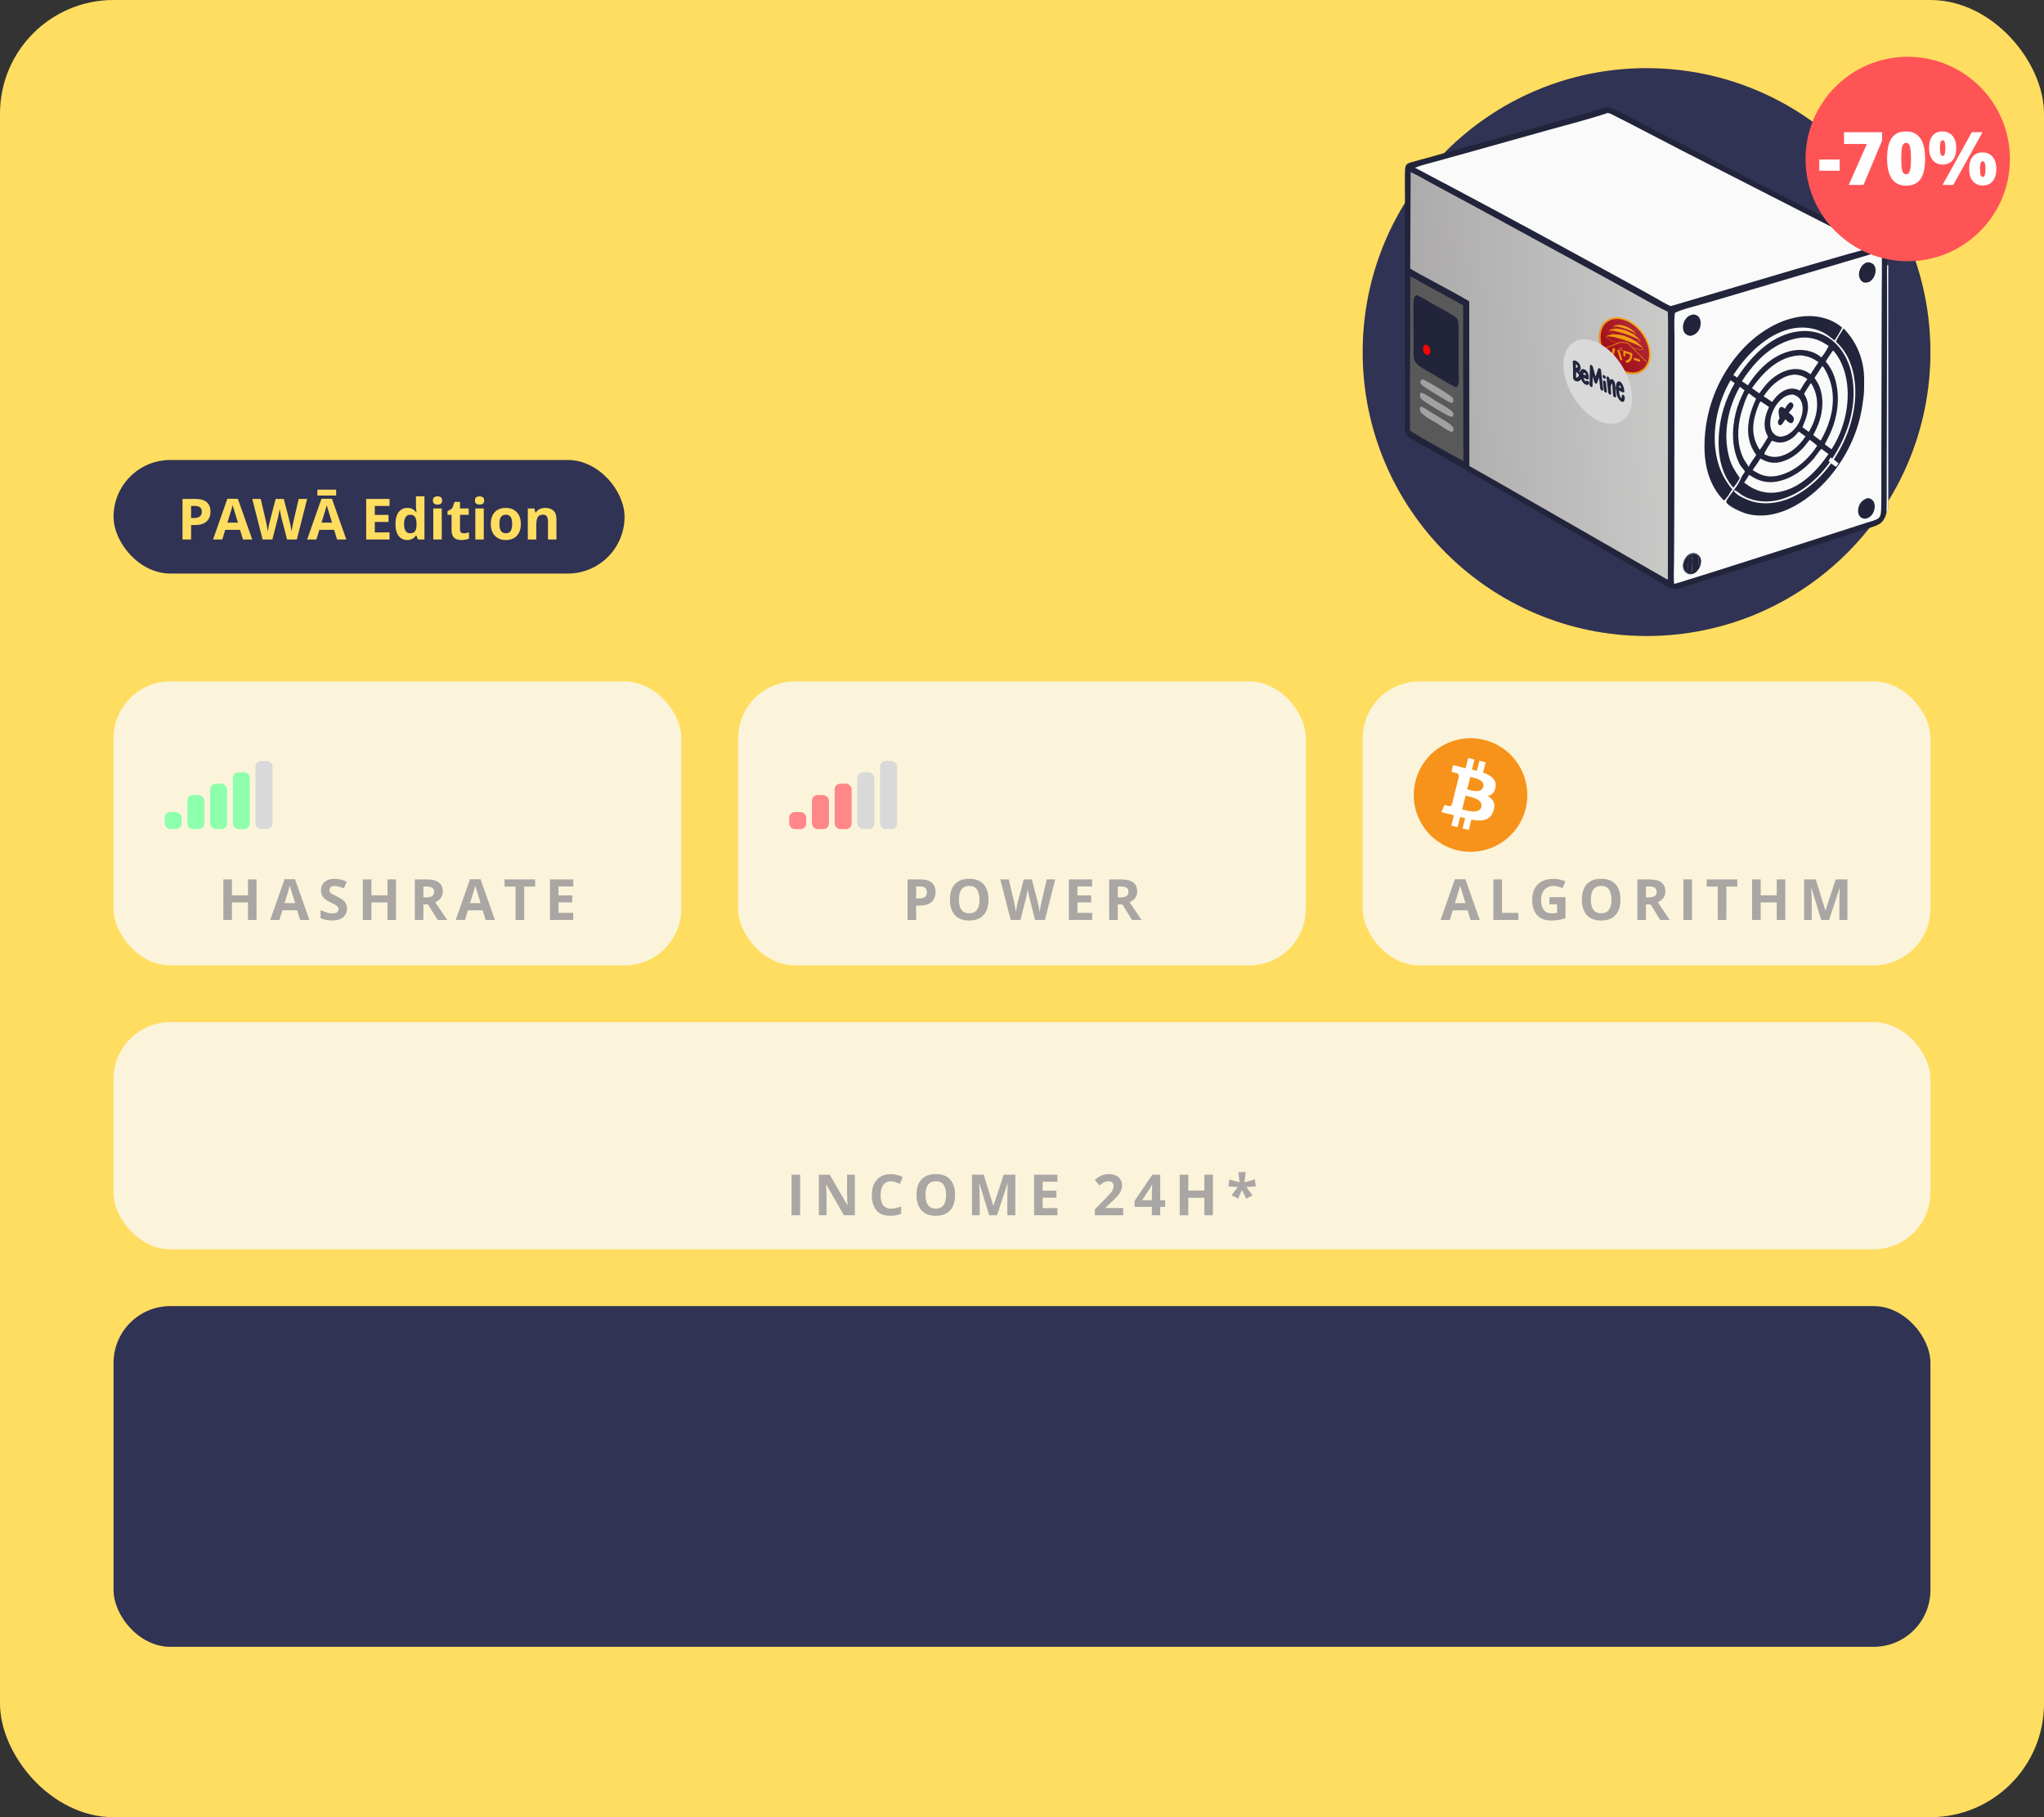 <?xml version="1.0" encoding="UTF-8"?> <svg xmlns="http://www.w3.org/2000/svg" width="360" height="320" viewBox="0 0 360 320" fill="none"><rect x="0" y="0" width="360" height="320" fill="#333333" stroke="none"/><rect width="360" height="320" rx="20" fill="#FFDD61"></rect><rect x="20" y="81" width="90" height="20" rx="10" fill="#303353"></rect><path d="M34.424 87.861C35.345 87.861 36.017 88.06 36.44 88.457C36.864 88.851 37.075 89.394 37.075 90.088C37.075 90.4 37.028 90.7 36.934 90.986C36.839 91.269 36.685 91.522 36.47 91.743C36.258 91.965 35.975 92.14 35.62 92.27C35.265 92.397 34.828 92.461 34.307 92.461H33.657V95H32.144V87.861H34.424ZM34.346 89.102H33.657V91.221H34.155C34.438 91.221 34.684 91.183 34.893 91.108C35.101 91.034 35.262 90.916 35.376 90.757C35.49 90.597 35.547 90.392 35.547 90.142C35.547 89.79 35.449 89.53 35.254 89.36C35.059 89.188 34.756 89.102 34.346 89.102ZM42.793 95L42.275 93.301H39.673L39.155 95H37.524L40.044 87.832H41.895L44.424 95H42.793ZM41.914 92.031L41.397 90.371C41.364 90.26 41.32 90.119 41.265 89.946C41.213 89.77 41.159 89.593 41.103 89.414C41.051 89.232 41.009 89.074 40.977 88.94C40.944 89.074 40.898 89.24 40.84 89.439C40.785 89.634 40.731 89.819 40.679 89.995C40.627 90.171 40.589 90.296 40.566 90.371L40.054 92.031H41.914ZM54.097 87.861L52.28 95H50.557L49.59 91.25C49.57 91.178 49.544 91.069 49.512 90.923C49.479 90.776 49.445 90.617 49.409 90.444C49.373 90.269 49.341 90.104 49.312 89.951C49.285 89.795 49.268 89.671 49.258 89.58C49.248 89.671 49.228 89.793 49.199 89.946C49.173 90.099 49.142 90.262 49.106 90.435C49.074 90.607 49.041 90.768 49.009 90.918C48.976 91.068 48.95 91.182 48.931 91.26L47.969 95H46.25L44.429 87.861H45.918L46.831 91.758C46.857 91.875 46.886 92.015 46.919 92.178C46.955 92.341 46.989 92.511 47.022 92.69C47.057 92.866 47.088 93.037 47.114 93.203C47.144 93.366 47.165 93.507 47.178 93.628C47.194 93.504 47.215 93.361 47.241 93.198C47.267 93.032 47.295 92.865 47.324 92.695C47.357 92.523 47.389 92.363 47.422 92.217C47.454 92.07 47.484 91.951 47.51 91.86L48.55 87.861H49.98L51.02 91.86C51.043 91.948 51.069 92.067 51.099 92.217C51.131 92.363 51.164 92.523 51.196 92.695C51.229 92.868 51.258 93.037 51.284 93.203C51.313 93.366 51.335 93.507 51.348 93.628C51.37 93.465 51.401 93.268 51.44 93.037C51.483 92.803 51.527 92.57 51.572 92.339C51.621 92.108 51.663 91.914 51.699 91.758L52.607 87.861H54.097ZM59.365 95L58.848 93.301H56.245L55.727 95H54.097L56.616 87.832H58.467L60.996 95H59.365ZM58.486 92.031L57.969 90.371C57.936 90.26 57.892 90.119 57.837 89.946C57.785 89.77 57.731 89.593 57.676 89.414C57.624 89.232 57.581 89.074 57.549 88.94C57.516 89.074 57.471 89.24 57.412 89.439C57.357 89.634 57.303 89.819 57.251 89.995C57.199 90.171 57.161 90.296 57.139 90.371L56.626 92.031H58.486ZM59.209 86.231V87.261H55.898V86.231H59.209ZM68.608 95H64.497V87.861H68.608V89.102H66.011V90.669H68.428V91.909H66.011V93.75H68.608V95ZM71.714 95.098C71.105 95.098 70.609 94.86 70.225 94.385C69.844 93.906 69.653 93.205 69.653 92.28C69.653 91.346 69.847 90.64 70.234 90.161C70.622 89.679 71.128 89.439 71.753 89.439C72.013 89.439 72.243 89.474 72.441 89.546C72.64 89.618 72.811 89.713 72.954 89.834C73.101 89.954 73.224 90.09 73.325 90.239H73.374C73.355 90.135 73.33 89.982 73.301 89.78C73.275 89.575 73.262 89.365 73.262 89.15V87.402H74.756V95H73.613L73.325 94.292H73.262C73.167 94.442 73.049 94.579 72.905 94.702C72.765 94.823 72.598 94.919 72.402 94.99C72.207 95.062 71.978 95.098 71.714 95.098ZM72.236 93.911C72.643 93.911 72.93 93.791 73.096 93.55C73.265 93.306 73.355 92.939 73.364 92.451V92.29C73.364 91.759 73.283 91.354 73.12 91.074C72.957 90.791 72.655 90.649 72.212 90.649C71.883 90.649 71.626 90.791 71.44 91.074C71.255 91.357 71.162 91.766 71.162 92.3C71.162 92.834 71.255 93.236 71.44 93.506C71.629 93.776 71.894 93.911 72.236 93.911ZM77.803 89.541V95H76.314V89.541H77.803ZM77.061 87.402C77.282 87.402 77.472 87.454 77.632 87.559C77.791 87.659 77.871 87.85 77.871 88.13C77.871 88.407 77.791 88.599 77.632 88.706C77.472 88.81 77.282 88.862 77.061 88.862C76.836 88.862 76.644 88.81 76.484 88.706C76.328 88.599 76.25 88.407 76.25 88.13C76.25 87.85 76.328 87.659 76.484 87.559C76.644 87.454 76.836 87.402 77.061 87.402ZM81.67 93.911C81.833 93.911 81.991 93.895 82.144 93.862C82.3 93.83 82.454 93.789 82.607 93.74V94.849C82.448 94.92 82.249 94.979 82.012 95.024C81.777 95.073 81.52 95.098 81.24 95.098C80.915 95.098 80.622 95.046 80.361 94.941C80.104 94.834 79.901 94.65 79.751 94.39C79.605 94.126 79.531 93.76 79.531 93.291V90.659H78.818V90.029L79.639 89.531L80.068 88.379H81.02V89.541H82.549V90.659H81.02V93.291C81.02 93.499 81.079 93.656 81.196 93.76C81.317 93.861 81.475 93.911 81.67 93.911ZM85.205 89.541V95H83.716V89.541H85.205ZM84.463 87.402C84.684 87.402 84.875 87.454 85.034 87.559C85.194 87.659 85.273 87.85 85.273 88.13C85.273 88.407 85.194 88.599 85.034 88.706C84.875 88.81 84.684 88.862 84.463 88.862C84.238 88.862 84.046 88.81 83.887 88.706C83.731 88.599 83.652 88.407 83.652 88.13C83.652 87.85 83.731 87.659 83.887 87.559C84.046 87.454 84.238 87.402 84.463 87.402ZM91.733 92.261C91.733 92.716 91.671 93.12 91.548 93.472C91.427 93.823 91.25 94.121 91.016 94.365C90.784 94.606 90.505 94.788 90.176 94.912C89.85 95.036 89.482 95.098 89.072 95.098C88.688 95.098 88.335 95.036 88.013 94.912C87.694 94.788 87.415 94.606 87.178 94.365C86.943 94.121 86.761 93.823 86.631 93.472C86.504 93.12 86.44 92.716 86.44 92.261C86.44 91.655 86.548 91.143 86.763 90.723C86.978 90.303 87.284 89.984 87.681 89.766C88.078 89.547 88.551 89.439 89.102 89.439C89.613 89.439 90.065 89.547 90.459 89.766C90.856 89.984 91.167 90.303 91.392 90.723C91.62 91.143 91.733 91.655 91.733 92.261ZM87.959 92.261C87.959 92.619 87.998 92.92 88.076 93.164C88.154 93.408 88.276 93.592 88.442 93.716C88.608 93.84 88.825 93.901 89.092 93.901C89.356 93.901 89.569 93.84 89.731 93.716C89.897 93.592 90.018 93.408 90.093 93.164C90.171 92.92 90.21 92.619 90.21 92.261C90.21 91.899 90.171 91.6 90.093 91.362C90.018 91.121 89.897 90.941 89.731 90.82C89.565 90.7 89.349 90.64 89.082 90.64C88.688 90.64 88.402 90.775 88.223 91.045C88.047 91.315 87.959 91.72 87.959 92.261ZM96.064 89.439C96.647 89.439 97.116 89.598 97.471 89.917C97.826 90.233 98.003 90.741 98.003 91.44V95H96.514V91.811C96.514 91.421 96.442 91.126 96.299 90.928C96.159 90.729 95.938 90.63 95.635 90.63C95.179 90.63 94.868 90.784 94.702 91.094C94.536 91.403 94.453 91.849 94.453 92.432V95H92.964V89.541H94.102L94.302 90.239H94.385C94.502 90.05 94.647 89.897 94.819 89.78C94.995 89.663 95.189 89.577 95.4 89.522C95.615 89.466 95.837 89.439 96.064 89.439Z" fill="#FFDD61"></path><rect x="20" y="230" width="320" height="60" rx="10" fill="#303353"></rect><rect x="20" y="180" width="320" height="40" rx="10" fill="#FAFAFA" fill-opacity="0.8"></rect><path d="M139.414 214V206.861H140.928V214H139.414ZM150.558 214H148.634L145.528 208.6H145.484C145.497 208.824 145.509 209.05 145.519 209.278C145.528 209.506 145.538 209.734 145.548 209.962C145.558 210.187 145.567 210.413 145.577 210.641V214H144.225V206.861H146.134L149.234 212.208H149.269C149.262 211.987 149.254 211.767 149.244 211.549C149.234 211.331 149.225 211.113 149.215 210.895C149.208 210.676 149.202 210.458 149.195 210.24V206.861H150.558V214ZM156.892 208.019C156.602 208.019 156.345 208.076 156.12 208.189C155.899 208.3 155.712 208.461 155.559 208.673C155.409 208.884 155.295 209.14 155.217 209.439C155.139 209.739 155.1 210.076 155.1 210.45C155.1 210.955 155.161 211.386 155.285 211.744C155.412 212.099 155.607 212.371 155.871 212.56C156.135 212.745 156.475 212.838 156.892 212.838C157.181 212.838 157.471 212.805 157.761 212.74C158.054 212.675 158.371 212.582 158.713 212.462V213.731C158.397 213.862 158.086 213.954 157.78 214.01C157.474 214.068 157.131 214.098 156.75 214.098C156.014 214.098 155.409 213.946 154.934 213.644C154.462 213.338 154.112 212.911 153.884 212.364C153.656 211.814 153.542 211.173 153.542 210.44C153.542 209.9 153.615 209.405 153.762 208.956C153.908 208.507 154.123 208.118 154.406 207.789C154.689 207.46 155.039 207.206 155.456 207.027C155.873 206.848 156.351 206.759 156.892 206.759C157.246 206.759 157.601 206.804 157.956 206.896C158.314 206.983 158.656 207.105 158.981 207.262L158.493 208.492C158.226 208.365 157.958 208.255 157.688 208.16C157.417 208.066 157.152 208.019 156.892 208.019ZM168.216 210.421C168.216 210.971 168.147 211.472 168.011 211.925C167.874 212.374 167.666 212.761 167.386 213.087C167.109 213.412 166.757 213.663 166.331 213.839C165.905 214.011 165.4 214.098 164.817 214.098C164.235 214.098 163.73 214.011 163.304 213.839C162.877 213.663 162.524 213.412 162.244 213.087C161.967 212.761 161.761 212.372 161.624 211.92C161.487 211.467 161.419 210.965 161.419 210.411C161.419 209.672 161.539 209.029 161.78 208.482C162.024 207.932 162.399 207.506 162.903 207.203C163.408 206.9 164.049 206.749 164.827 206.749C165.602 206.749 166.238 206.9 166.736 207.203C167.238 207.506 167.609 207.932 167.85 208.482C168.094 209.033 168.216 209.679 168.216 210.421ZM163.006 210.421C163.006 210.919 163.068 211.349 163.191 211.71C163.318 212.068 163.515 212.345 163.782 212.54C164.049 212.732 164.394 212.828 164.817 212.828C165.247 212.828 165.595 212.732 165.862 212.54C166.129 212.345 166.323 212.068 166.443 211.71C166.567 211.349 166.629 210.919 166.629 210.421C166.629 209.672 166.489 209.083 166.209 208.653C165.929 208.224 165.468 208.009 164.827 208.009C164.401 208.009 164.052 208.106 163.782 208.302C163.515 208.494 163.318 208.771 163.191 209.132C163.068 209.49 163.006 209.92 163.006 210.421ZM174.218 214L172.499 208.399H172.455C172.462 208.533 172.471 208.735 172.484 209.005C172.501 209.272 172.515 209.557 172.528 209.859C172.541 210.162 172.548 210.436 172.548 210.68V214H171.195V206.861H173.256L174.945 212.32H174.975L176.767 206.861H178.827V214H177.416V210.621C177.416 210.396 177.419 210.138 177.426 209.845C177.436 209.552 177.447 209.273 177.46 209.01C177.473 208.743 177.483 208.543 177.489 208.409H177.445L175.604 214H174.218ZM186.24 214H182.129V206.861H186.24V208.102H183.643V209.669H186.06V210.909H183.643V212.75H186.24V214ZM197.824 214H192.834V212.95L194.626 211.139C194.987 210.768 195.277 210.458 195.495 210.211C195.716 209.96 195.876 209.732 195.974 209.527C196.075 209.322 196.125 209.103 196.125 208.868C196.125 208.585 196.045 208.373 195.886 208.233C195.729 208.09 195.52 208.019 195.256 208.019C194.979 208.019 194.711 208.082 194.45 208.209C194.19 208.336 193.918 208.517 193.635 208.751L192.814 207.779C193.02 207.604 193.236 207.438 193.464 207.281C193.695 207.125 193.962 207 194.265 206.905C194.571 206.808 194.937 206.759 195.363 206.759C195.832 206.759 196.234 206.843 196.569 207.013C196.908 207.182 197.168 207.413 197.351 207.706C197.533 207.996 197.624 208.325 197.624 208.692C197.624 209.086 197.546 209.446 197.39 209.771C197.233 210.097 197.006 210.419 196.706 210.738C196.41 211.057 196.052 211.41 195.632 211.798L194.714 212.662V212.73H197.824V214ZM205.208 212.521H204.349V214H202.874V212.521H199.827V211.471L202.957 206.861H204.349V211.349H205.208V212.521ZM202.874 211.349V210.138C202.874 210.024 202.876 209.889 202.879 209.732C202.885 209.576 202.892 209.42 202.898 209.264C202.905 209.107 202.911 208.969 202.918 208.849C202.928 208.725 202.934 208.639 202.938 208.59H202.898C202.837 208.723 202.771 208.854 202.703 208.98C202.635 209.104 202.555 209.234 202.464 209.371L201.155 211.349H202.874ZM213.627 214H212.118V210.919H209.291V214H207.777V206.861H209.291V209.659H212.118V206.861H213.627V214ZM219.395 206.402L219.194 208.199L221.016 207.691L221.177 208.922L219.517 209.039L220.605 210.489L219.497 211.08L218.735 209.552L218.066 211.07L216.914 210.489L217.993 209.039L216.343 208.912L216.533 207.691L218.315 208.199L218.115 206.402H219.395Z" fill="#303353" fill-opacity="0.4"></path><rect x="240" y="120" width="100" height="50" rx="10" fill="#FAFAFA" fill-opacity="0.8"></rect><path d="M258.99 162L258.473 160.301H255.87L255.353 162H253.722L256.241 154.832H258.092L260.621 162H258.99ZM258.111 159.031L257.594 157.371C257.561 157.26 257.517 157.119 257.462 156.946C257.41 156.771 257.356 156.593 257.301 156.414C257.249 156.232 257.206 156.074 257.174 155.94C257.141 156.074 257.096 156.24 257.037 156.438C256.982 156.634 256.928 156.819 256.876 156.995C256.824 157.171 256.786 157.296 256.764 157.371L256.251 159.031H258.111ZM263.024 162V154.861H264.538V160.75H267.434V162H263.024ZM272.889 157.991H275.721V161.692C275.346 161.816 274.957 161.915 274.554 161.99C274.15 162.062 273.693 162.098 273.182 162.098C272.472 162.098 271.87 161.958 271.375 161.678C270.88 161.398 270.504 160.984 270.247 160.438C269.99 159.891 269.861 159.218 269.861 158.421C269.861 157.672 270.005 157.024 270.291 156.478C270.581 155.931 271.002 155.507 271.556 155.208C272.112 154.909 272.791 154.759 273.592 154.759C273.969 154.759 274.342 154.799 274.71 154.881C275.078 154.962 275.411 155.068 275.711 155.198L275.208 156.409C274.99 156.299 274.741 156.206 274.461 156.131C274.181 156.056 273.888 156.019 273.582 156.019C273.143 156.019 272.76 156.119 272.435 156.321C272.112 156.523 271.862 156.806 271.683 157.171C271.507 157.532 271.419 157.959 271.419 158.45C271.419 158.916 271.482 159.329 271.609 159.69C271.736 160.049 271.937 160.33 272.21 160.535C272.483 160.737 272.84 160.838 273.279 160.838C273.494 160.838 273.675 160.828 273.821 160.809C273.971 160.786 274.111 160.763 274.241 160.74V159.251H272.889V157.991ZM285.404 158.421C285.404 158.971 285.336 159.472 285.199 159.925C285.062 160.374 284.854 160.761 284.574 161.087C284.298 161.412 283.946 161.663 283.52 161.839C283.093 162.011 282.589 162.098 282.006 162.098C281.423 162.098 280.919 162.011 280.492 161.839C280.066 161.663 279.713 161.412 279.433 161.087C279.156 160.761 278.949 160.372 278.812 159.92C278.676 159.467 278.607 158.965 278.607 158.411C278.607 157.672 278.728 157.029 278.969 156.482C279.213 155.932 279.587 155.506 280.092 155.203C280.596 154.9 281.238 154.749 282.016 154.749C282.79 154.749 283.427 154.9 283.925 155.203C284.426 155.506 284.797 155.932 285.038 156.482C285.282 157.033 285.404 157.679 285.404 158.421ZM280.194 158.421C280.194 158.919 280.256 159.349 280.38 159.71C280.507 160.068 280.704 160.345 280.971 160.54C281.238 160.732 281.583 160.828 282.006 160.828C282.436 160.828 282.784 160.732 283.051 160.54C283.318 160.345 283.511 160.068 283.632 159.71C283.756 159.349 283.817 158.919 283.817 158.421C283.817 157.672 283.677 157.083 283.397 156.653C283.118 156.224 282.657 156.009 282.016 156.009C281.589 156.009 281.241 156.106 280.971 156.302C280.704 156.494 280.507 156.771 280.38 157.132C280.256 157.49 280.194 157.92 280.194 158.421ZM290.464 154.861C291.112 154.861 291.646 154.939 292.065 155.096C292.489 155.252 292.803 155.488 293.008 155.804C293.213 156.119 293.315 156.518 293.315 157C293.315 157.326 293.254 157.61 293.13 157.854C293.006 158.099 292.843 158.305 292.642 158.475C292.44 158.644 292.222 158.782 291.987 158.89L294.087 162H292.407L290.703 159.261H289.897V162H288.384V154.861H290.464ZM290.356 156.102H289.897V158.03H290.386C290.887 158.03 291.245 157.947 291.46 157.781C291.678 157.612 291.787 157.365 291.787 157.039C291.787 156.701 291.67 156.46 291.436 156.316C291.204 156.173 290.845 156.102 290.356 156.102ZM296.485 162V154.861H297.999V162H296.485ZM304.05 162H302.536V156.121H300.598V154.861H305.988V156.121H304.05V162ZM314.437 162H312.928V158.919H310.101V162H308.587V154.861H310.101V157.659H312.928V154.861H314.437V162ZM320.766 162L319.047 156.399H319.003C319.009 156.533 319.019 156.735 319.032 157.005C319.049 157.272 319.063 157.557 319.076 157.859C319.089 158.162 319.096 158.436 319.096 158.68V162H317.743V154.861H319.804L321.493 160.32H321.522L323.314 154.861H325.375V162H323.964V158.621C323.964 158.396 323.967 158.138 323.974 157.845C323.983 157.552 323.995 157.273 324.008 157.01C324.021 156.743 324.031 156.543 324.037 156.409H323.993L322.152 162H320.766Z" fill="#303353" fill-opacity="0.4"></path><path d="M268.701 142.42C267.366 147.776 261.938 151.037 256.581 149.7C251.222 148.365 247.963 142.94 249.3 137.582C250.635 132.224 256.061 128.964 261.417 130.299C266.776 131.636 270.036 137.061 268.701 142.42Z" fill="#F7931A"></path><path d="M255.71 141.685C255.655 141.821 255.519 142.021 255.206 141.945C255.218 141.962 254.408 141.747 254.408 141.747L253.864 143.003L255.292 143.359C255.557 143.425 255.817 143.495 256.075 143.561L255.621 145.383L256.717 145.658L257.166 143.855C257.465 143.936 257.756 144.01 258.04 144.082L257.591 145.878L258.688 146.152L259.141 144.333C261.014 144.686 262.42 144.543 263.012 142.852C263.49 141.489 262.989 140.703 262.005 140.192C262.721 140.027 263.261 139.555 263.407 138.58C263.605 137.25 262.592 136.534 261.207 136.057L261.656 134.254L260.56 133.977L260.123 135.732C259.834 135.66 259.538 135.591 259.244 135.524L259.686 133.757L258.59 133.482L258.141 135.285C257.902 135.23 257.668 135.178 257.441 135.12L257.443 135.116L255.929 134.738L255.638 135.911C255.638 135.911 256.452 136.097 256.436 136.109C256.88 136.219 256.961 136.515 256.947 136.747L255.71 141.685ZM260.899 142.091C260.56 143.454 258.265 142.716 257.522 142.532L258.124 140.118C258.869 140.302 261.255 140.67 260.899 142.091ZM261.241 138.557C260.93 139.796 259.022 139.165 258.401 139.013L258.948 136.823C259.566 136.976 261.563 137.265 261.241 138.557Z" fill="white"></path><rect x="130" y="120" width="100" height="50" rx="10" fill="#FAFAFA" fill-opacity="0.8"></rect><rect x="139" y="143" width="3" height="3" rx="1" fill="#FF8789"></rect><rect x="143" y="140" width="3" height="6" rx="1" fill="#FF8789"></rect><rect x="147" y="138" width="3" height="8" rx="1" fill="#FF8789"></rect><rect x="151" y="136" width="3" height="10" rx="1" fill="#D9D9D9"></rect><rect x="155" y="134" width="3" height="12" rx="1" fill="#D9D9D9"></rect><path d="M162.122 154.861C163.043 154.861 163.715 155.06 164.139 155.457C164.562 155.851 164.773 156.395 164.773 157.088C164.773 157.4 164.726 157.7 164.632 157.986C164.537 158.27 164.383 158.522 164.168 158.743C163.956 158.965 163.673 159.14 163.318 159.271C162.964 159.397 162.526 159.461 162.005 159.461H161.355V162H159.842V154.861H162.122ZM162.044 156.102H161.355V158.221H161.854C162.137 158.221 162.382 158.183 162.591 158.108C162.799 158.034 162.96 157.916 163.074 157.757C163.188 157.597 163.245 157.392 163.245 157.142C163.245 156.79 163.147 156.53 162.952 156.36C162.757 156.188 162.454 156.102 162.044 156.102ZM174.101 158.421C174.101 158.971 174.032 159.472 173.896 159.925C173.759 160.374 173.55 160.761 173.271 161.087C172.994 161.412 172.642 161.663 172.216 161.839C171.789 162.011 171.285 162.098 170.702 162.098C170.119 162.098 169.615 162.011 169.188 161.839C168.762 161.663 168.409 161.412 168.129 161.087C167.852 160.761 167.646 160.372 167.509 159.92C167.372 159.467 167.304 158.965 167.304 158.411C167.304 157.672 167.424 157.029 167.665 156.482C167.909 155.932 168.284 155.506 168.788 155.203C169.293 154.9 169.934 154.749 170.712 154.749C171.487 154.749 172.123 154.9 172.621 155.203C173.122 155.506 173.493 155.932 173.734 156.482C173.979 157.033 174.101 157.679 174.101 158.421ZM168.891 158.421C168.891 158.919 168.952 159.349 169.076 159.71C169.203 160.068 169.4 160.345 169.667 160.54C169.934 160.732 170.279 160.828 170.702 160.828C171.132 160.828 171.48 160.732 171.747 160.54C172.014 160.345 172.208 160.068 172.328 159.71C172.452 159.349 172.514 158.919 172.514 158.421C172.514 157.672 172.374 157.083 172.094 156.653C171.814 156.224 171.353 156.009 170.712 156.009C170.285 156.009 169.937 156.106 169.667 156.302C169.4 156.494 169.203 156.771 169.076 157.132C168.952 157.49 168.891 157.92 168.891 158.421ZM185.85 154.861L184.033 162H182.31L181.343 158.25C181.323 158.178 181.297 158.069 181.265 157.923C181.232 157.776 181.198 157.617 181.162 157.444C181.126 157.269 181.094 157.104 181.064 156.951C181.038 156.795 181.021 156.671 181.011 156.58C181.001 156.671 180.981 156.793 180.952 156.946C180.926 157.099 180.895 157.262 180.859 157.435C180.827 157.607 180.794 157.768 180.762 157.918C180.729 158.068 180.703 158.182 180.684 158.26L179.722 162H178.003L176.182 154.861H177.671L178.584 158.758C178.61 158.875 178.639 159.015 178.672 159.178C178.708 159.34 178.742 159.511 178.774 159.69C178.81 159.866 178.841 160.037 178.867 160.203C178.896 160.366 178.918 160.507 178.931 160.628C178.947 160.504 178.968 160.361 178.994 160.198C179.02 160.032 179.048 159.865 179.077 159.695C179.11 159.523 179.142 159.363 179.175 159.217C179.207 159.07 179.237 158.951 179.263 158.86L180.303 154.861H181.733L182.773 158.86C182.796 158.948 182.822 159.067 182.852 159.217C182.884 159.363 182.917 159.523 182.949 159.695C182.982 159.868 183.011 160.037 183.037 160.203C183.066 160.366 183.088 160.507 183.101 160.628C183.123 160.465 183.154 160.268 183.193 160.037C183.236 159.803 183.28 159.57 183.325 159.339C183.374 159.108 183.416 158.914 183.452 158.758L184.36 154.861H185.85ZM192.359 162H188.248V154.861H192.359V156.102H189.762V157.669H192.179V158.909H189.762V160.75H192.359V162ZM197.434 154.861C198.081 154.861 198.615 154.939 199.035 155.096C199.458 155.252 199.772 155.488 199.978 155.804C200.183 156.119 200.285 156.518 200.285 157C200.285 157.326 200.223 157.61 200.1 157.854C199.976 158.099 199.813 158.305 199.611 158.475C199.41 158.644 199.191 158.782 198.957 158.89L201.057 162H199.377L197.673 159.261H196.867V162H195.354V154.861H197.434ZM197.326 156.102H196.867V158.03H197.355C197.857 158.03 198.215 157.947 198.43 157.781C198.648 157.612 198.757 157.365 198.757 157.039C198.757 156.701 198.64 156.46 198.405 156.316C198.174 156.173 197.814 156.102 197.326 156.102Z" fill="#303353" fill-opacity="0.4"></path><rect x="20" y="120" width="100" height="50" rx="10" fill="#FAFAFA" fill-opacity="0.8"></rect><rect x="29" y="143" width="3" height="3" rx="1" fill="#8EFFAD"></rect><rect x="33" y="140" width="3" height="6" rx="1" fill="#8EFFAD"></rect><rect x="37" y="138" width="3" height="8" rx="1" fill="#8EFFAD"></rect><rect x="41" y="136" width="3" height="10" rx="1" fill="#8EFFAD"></rect><rect x="45" y="134" width="3" height="12" rx="1" fill="#D9D9D9"></rect><path d="M45.185 162H43.676V158.919H40.849V162H39.335V154.861H40.849V157.659H43.676V154.861H45.185V162ZM52.861 162L52.344 160.301H49.741L49.224 162H47.593L50.112 154.832H51.963L54.492 162H52.861ZM51.982 159.031L51.465 157.371C51.432 157.26 51.388 157.119 51.333 156.946C51.281 156.771 51.227 156.593 51.172 156.414C51.12 156.232 51.078 156.074 51.045 155.94C51.012 156.074 50.967 156.24 50.908 156.438C50.853 156.634 50.799 156.819 50.747 156.995C50.695 157.171 50.658 157.296 50.635 157.371L50.122 159.031H51.982ZM61.109 160.018C61.109 160.441 61.007 160.809 60.802 161.121C60.597 161.434 60.297 161.674 59.903 161.844C59.513 162.013 59.037 162.098 58.477 162.098C58.23 162.098 57.988 162.081 57.75 162.049C57.516 162.016 57.289 161.969 57.071 161.907C56.856 161.842 56.651 161.762 56.456 161.668V160.262C56.795 160.411 57.146 160.547 57.511 160.667C57.875 160.787 58.237 160.848 58.595 160.848C58.842 160.848 59.041 160.815 59.19 160.75C59.343 160.685 59.454 160.595 59.523 160.481C59.591 160.368 59.625 160.237 59.625 160.091C59.625 159.912 59.565 159.759 59.444 159.632C59.324 159.505 59.158 159.386 58.946 159.275C58.738 159.165 58.502 159.046 58.238 158.919C58.072 158.841 57.892 158.746 57.696 158.636C57.501 158.522 57.315 158.383 57.14 158.221C56.964 158.058 56.819 157.861 56.705 157.63C56.594 157.396 56.539 157.116 56.539 156.79C56.539 156.364 56.637 155.999 56.832 155.696C57.027 155.394 57.306 155.162 57.667 155.003C58.032 154.84 58.461 154.759 58.956 154.759C59.327 154.759 59.68 154.803 60.016 154.891C60.354 154.975 60.707 155.099 61.075 155.262L60.587 156.438C60.258 156.305 59.964 156.202 59.703 156.131C59.443 156.056 59.177 156.019 58.907 156.019C58.718 156.019 58.557 156.049 58.424 156.111C58.29 156.17 58.19 156.255 58.121 156.365C58.053 156.473 58.019 156.598 58.019 156.741C58.019 156.91 58.067 157.054 58.165 157.171C58.266 157.285 58.416 157.396 58.614 157.503C58.816 157.61 59.067 157.736 59.366 157.879C59.731 158.051 60.042 158.232 60.299 158.421C60.559 158.606 60.759 158.826 60.899 159.08C61.039 159.331 61.109 159.643 61.109 160.018ZM69.753 162H68.244V158.919H65.417V162H63.903V154.861H65.417V157.659H68.244V154.861H69.753V162ZM75.14 154.861C75.787 154.861 76.321 154.939 76.741 155.096C77.164 155.252 77.478 155.488 77.684 155.804C77.889 156.119 77.991 156.518 77.991 157C77.991 157.326 77.929 157.61 77.806 157.854C77.682 158.099 77.519 158.305 77.317 158.475C77.116 158.644 76.897 158.782 76.663 158.89L78.763 162H77.083L75.379 159.261H74.573V162H73.06V154.861H75.14ZM75.032 156.102H74.573V158.03H75.061C75.563 158.03 75.921 157.947 76.136 157.781C76.354 157.612 76.463 157.365 76.463 157.039C76.463 156.701 76.346 156.46 76.111 156.316C75.88 156.173 75.52 156.102 75.032 156.102ZM85.531 162L85.014 160.301H82.411L81.894 162H80.263L82.782 154.832H84.633L87.162 162H85.531ZM84.652 159.031L84.135 157.371C84.102 157.26 84.058 157.119 84.003 156.946C83.951 156.771 83.897 156.593 83.842 156.414C83.79 156.232 83.747 156.074 83.715 155.94C83.682 156.074 83.637 156.24 83.578 156.438C83.523 156.634 83.469 156.819 83.417 156.995C83.365 157.171 83.328 157.296 83.305 157.371L82.792 159.031H84.652ZM92.319 162H90.806V156.121H88.867V154.861H94.258V156.121H92.319V162ZM100.968 162H96.856V154.861H100.968V156.102H98.37V157.669H100.787V158.909H98.37V160.75H100.968V162Z" fill="#303353" fill-opacity="0.4"></path><circle cx="290" cy="62" r="50" fill="#303353"></circle><path d="M247.37 18.799H332.571L332.405 46.506L332.403 46.797L332.571 89.594V104H247.37V18.799ZM247.37 18.799V104H332.571V89.594C332.47 89.838 332.379 90.093 332.249 90.323C332.084 91.052 331.715 91.801 331.08 92.231C330.374 92.709 328.426 93.211 327.513 93.506L322.217 95.217C315.596 97.374 308.959 99.481 302.307 101.538C301.176 101.886 300.048 102.242 298.921 102.603C297.997 102.904 297.083 103.23 296.149 103.5C295.713 103.627 295.173 103.831 294.716 103.726C293.657 103.482 292.038 102.359 291.085 101.768C290.576 101.453 290.059 101.156 289.541 100.858C285.459 98.533 281.39 96.186 277.333 93.816L257.233 82.206L251.518 78.921C250.511 78.348 249.483 77.808 248.49 77.213C248.189 77.032 247.959 76.837 247.769 76.54C247.762 76.311 247.767 76.081 247.769 75.852C247.648 75.728 247.546 75.599 247.442 75.461C247.519 71.641 247.452 67.806 247.452 63.984L247.452 41.974L247.451 34.421C247.449 32.962 247.399 31.488 247.46 30.031C247.472 29.742 247.485 29.318 247.66 29.078C247.882 28.774 248.192 28.685 248.535 28.581C249.674 28.238 250.833 27.959 251.978 27.635C255.399 26.643 258.83 25.689 262.272 24.773L273.746 21.546C275.898 20.95 278.04 20.315 280.184 19.692C280.923 19.477 282.367 18.971 283.067 18.887C283.327 18.855 283.648 18.981 283.89 19.075C284.975 19.495 286.038 20.119 287.077 20.647L294.169 24.315L316.46 35.783L328.017 41.626C328.758 42.001 329.503 42.37 330.251 42.73C330.806 42.998 331.744 43.359 332.204 43.75C332.816 44.269 332.309 45.445 332.405 46.132C332.425 46.283 332.396 46.266 332.405 46.506L332.571 18.799H247.37Z" fill="#22243B"></path><path d="M332.249 90.322C332.322 88.867 332.29 87.4 332.296 85.943L332.316 78.217L332.36 57.031L332.356 50.08C332.36 49.044 332.319 47.987 332.371 46.954C332.377 46.838 332.377 46.729 332.44 46.627L332.502 46.645L332.571 46.8V89.593C332.47 89.837 332.379 90.092 332.249 90.322Z" fill="#FAFAFA"></path><circle cx="249.35" cy="75.461" r="1.914" fill="#22243B"></circle><path d="M248.386 48.68C249.379 49.1 250.264 49.723 251.21 50.235C253.372 51.405 255.557 52.54 257.685 53.77C257.726 56.696 257.685 59.629 257.686 62.556L257.728 72.462L257.73 78.345C257.73 79.228 257.807 80.311 257.711 81.177C257.187 80.868 256.638 80.596 256.107 80.298C253.506 78.837 250.855 77.428 248.326 75.847C248.302 71.03 248.315 66.214 248.365 61.398L248.386 48.68Z" fill="#595959"></path><path d="M250.461 66.793C250.932 66.796 255.027 69.333 255.582 69.802C255.801 69.987 255.985 70.164 255.997 70.468C256.007 70.702 255.836 70.843 255.686 70.994C255.167 70.866 250.918 68.235 250.494 67.859C250.33 67.713 250.159 67.562 250.164 67.323C250.168 67.085 250.294 66.948 250.461 66.793Z" fill="#A1A1A1"></path><path d="M250.181 69.175C250.319 69.172 250.444 69.17 250.572 69.227C251.374 69.581 252.12 70.141 252.867 70.6C253.774 71.157 254.769 71.645 255.593 72.323C255.79 72.484 255.975 72.667 255.99 72.938C256.001 73.128 255.946 73.226 255.821 73.365C255.699 73.372 255.582 73.375 255.462 73.351C254.836 73.227 251.428 71.088 250.76 70.598C250.563 70.453 250.335 70.275 250.203 70.068C250.015 69.772 250.1 69.488 250.181 69.175Z" fill="#A1A1A1"></path><path d="M250.251 71.568C250.93 71.811 251.555 72.302 252.164 72.68C252.854 73.106 253.559 73.507 254.244 73.94C254.764 74.269 255.901 74.875 256.009 75.502C256.045 75.707 255.928 75.862 255.823 76.027C255.649 76.07 255.531 76.023 255.374 75.951C254.622 75.603 253.929 75.067 253.222 74.633C252.412 74.137 251.528 73.702 250.783 73.11C250.52 72.902 250.241 72.692 250.134 72.364C250.026 72.034 250.098 71.859 250.251 71.568Z" fill="#A1A1A1"></path><path d="M249.468 51.959C249.524 51.973 249.577 51.991 249.63 52.012C250.556 52.389 251.709 53.172 252.604 53.679C253.746 54.325 254.953 54.891 256.041 55.627C256.243 55.764 256.584 55.986 256.672 56.218C256.777 56.493 256.861 56.755 256.882 57.051C256.94 57.869 256.9 58.71 256.899 59.53L256.894 63.944C256.891 64.476 256.894 65.008 256.905 65.54C256.923 66.22 257.007 66.969 256.865 67.637C256.806 67.918 256.673 68.07 256.436 68.223C255.183 67.625 254.035 66.871 252.841 66.169C251.905 65.618 250.899 65.103 250.012 64.479C249.803 64.331 249.59 64.157 249.428 63.957C249.219 63.696 249.068 63.329 249.016 63.001C248.923 62.422 248.976 61.779 248.971 61.19C248.951 59.888 248.944 58.586 248.951 57.284C248.951 56.482 248.956 55.679 248.947 54.878C248.938 54.158 248.885 53.388 248.993 52.675C249.045 52.329 249.191 52.159 249.468 51.959Z" fill="#22243B"></path><path d="M283.198 19.881C283.716 20.012 284.241 20.326 284.718 20.566L286.785 21.611L296.339 26.568L329.649 43.565C328.281 44.021 326.847 44.348 325.459 44.746L316.066 47.453L295.468 53.553C295.054 53.679 294.638 53.797 294.22 53.906C293.272 53.462 292.376 52.924 291.468 52.404C290.602 51.908 289.724 51.426 288.85 50.942L279.592 45.865C269.515 40.33 259.388 34.887 249.212 29.537C250.381 29.064 251.619 28.787 252.832 28.452L258.306 26.931L272.979 22.82C276.393 21.872 279.837 21.002 283.198 19.881Z" fill="#FAFAFA"></path><path d="M307.7 35.818C307.802 35.812 307.905 35.808 308.008 35.812C308.204 35.821 308.533 35.889 308.663 36.053C308.704 36.105 308.685 36.136 308.679 36.197C308.586 36.314 308.475 36.359 308.342 36.422C308.112 36.474 307.716 36.477 307.522 36.325C307.427 36.25 307.422 36.223 307.404 36.111C307.456 35.965 307.578 35.903 307.7 35.818Z" fill="#FAFAFA"></path><path d="M266.191 34.325C266.311 34.318 266.432 34.313 266.553 34.319C266.736 34.33 267.072 34.385 267.19 34.541C267.229 34.593 267.209 34.622 267.2 34.681C267.106 34.806 266.979 34.849 266.84 34.912C266.743 34.928 266.645 34.943 266.545 34.938C266.338 34.928 265.976 34.869 265.841 34.694C265.797 34.637 265.817 34.611 265.825 34.546C265.924 34.419 266.044 34.383 266.191 34.325Z" fill="#FAFAFA"></path><path d="M291.333 27.383C291.555 27.394 291.825 27.378 291.98 27.57C292.049 27.656 292.03 27.704 292.012 27.801C291.852 28.011 291.675 28.028 291.426 28.07C291.244 28.046 290.938 28.019 290.814 27.86C290.742 27.767 290.74 27.743 290.751 27.634C290.904 27.431 291.101 27.422 291.333 27.383Z" fill="#FAFAFA"></path><path d="M283.878 43.318C284.207 43.307 284.507 43.348 284.76 43.575C284.796 43.685 284.794 43.677 284.743 43.782C284.611 43.894 284.462 43.925 284.299 43.969C284.173 43.971 284.043 43.976 283.918 43.965C283.708 43.945 283.484 43.844 283.345 43.685C283.336 43.627 283.315 43.596 283.352 43.543C283.458 43.389 283.706 43.357 283.878 43.318Z" fill="#FAFAFA"></path><path d="M285.858 30.676C289.666 30.513 295.728 30.962 298.767 33.52C299.765 34.36 300.618 35.487 300.722 36.828C300.776 37.529 300.589 38.233 300.124 38.77C298.643 40.481 293.072 41.567 290.884 41.897C290.046 42.018 289.204 42.106 288.358 42.162C287.347 42.233 286.331 42.244 285.318 42.259C282.159 42.306 280.017 42.093 277.134 40.699C276.334 40.312 275.547 39.905 274.86 39.332C274.189 38.772 273.706 38.051 273.632 37.162C273.553 36.212 274.011 35.187 274.625 34.483C276.961 31.805 282.477 30.919 285.858 30.676Z" fill="#FAFAFA"></path><path d="M286.916 33.422C289.012 33.398 291.543 33.606 293.195 35.033C293.71 35.478 294.154 36.126 294.19 36.825C294.211 37.227 294.082 37.595 293.807 37.891C292.783 38.994 288.794 39.565 287.276 39.641C285.23 39.745 282.338 39.435 280.673 38.099C280.319 37.816 280.021 37.43 279.985 36.964C279.945 36.452 280.203 35.958 280.531 35.582C282.083 33.805 284.717 33.566 286.916 33.422Z" fill="#FAFAFA"></path><path d="M331.341 44.225C331.405 44.256 331.386 44.233 331.413 44.303C331.497 44.524 331.42 51.298 331.416 52.239L331.375 69.798L331.35 83.165C331.342 85.312 331.384 87.472 331.319 89.617C331.307 89.991 331.291 90.592 331.108 90.926C330.973 91.17 330.715 91.381 330.46 91.487C329.834 91.746 329.171 91.921 328.525 92.122C327.724 92.376 326.924 92.635 326.126 92.898L316.275 96.068L301.832 100.682L297.708 101.965C296.773 102.258 295.85 102.573 294.902 102.823C294.803 102.648 294.815 102.357 294.809 102.157C294.775 101.031 294.834 99.89 294.838 98.762L294.885 90.086L294.923 65.879L294.922 59.204C294.917 57.842 294.805 56.457 294.995 55.102C295.928 54.563 298.236 53.996 299.366 53.677C301.009 53.217 302.647 52.741 304.28 52.249L331.341 44.225Z" fill="#FAFAFA"></path><path d="M319.437 55.685C319.16 55.661 318.879 55.659 318.6 55.66C314.36 55.679 310.313 58.058 307.395 60.989C307.252 61.135 307.11 61.284 306.97 61.434C306.83 61.584 306.692 61.736 306.556 61.889C306.42 62.042 306.286 62.197 306.153 62.354C306.021 62.511 305.891 62.669 305.762 62.829C305.634 62.989 305.507 63.15 305.382 63.313C305.258 63.476 305.135 63.641 305.015 63.807C304.894 63.973 304.776 64.14 304.659 64.309C304.543 64.478 304.428 64.648 304.316 64.82C304.204 64.992 304.093 65.165 303.985 65.339C303.877 65.513 303.771 65.689 303.667 65.866C303.564 66.043 303.462 66.221 303.363 66.4C303.263 66.58 303.166 66.76 303.071 66.942C302.976 67.124 302.883 67.307 302.792 67.491C302.702 67.675 302.614 67.86 302.528 68.047C302.442 68.233 302.358 68.42 302.276 68.608C302.195 68.797 302.116 68.986 302.039 69.176C301.962 69.366 301.888 69.557 301.815 69.749C301.743 69.942 301.673 70.134 301.606 70.328C301.538 70.522 301.473 70.716 301.411 70.912C301.348 71.107 301.288 71.303 301.23 71.5C301.172 71.697 301.116 71.894 301.063 72.092C301.01 72.29 300.959 72.489 300.911 72.689C300.863 72.888 300.817 73.088 300.774 73.288C300.73 73.489 300.689 73.69 300.651 73.891C300.613 74.093 300.577 74.295 300.543 74.497C300.51 74.7 300.478 74.903 300.45 75.106C300.421 75.309 300.395 75.512 300.372 75.716C300.348 75.92 300.327 76.124 300.308 76.328C300.29 76.532 300.274 76.737 300.26 76.942C300.246 77.146 300.235 77.351 300.227 77.556C300.218 77.761 300.212 77.966 300.208 78.171C300.205 78.376 300.204 78.582 300.205 78.787C300.218 82.211 301.148 85.684 303.637 88.153C304.233 87.624 304.667 86.833 305.097 86.163C304.943 85.984 304.795 85.8 304.651 85.612C304.508 85.423 304.37 85.231 304.238 85.035C304.106 84.839 303.979 84.639 303.858 84.436C303.738 84.233 303.623 84.026 303.514 83.816C303.405 83.606 303.302 83.394 303.205 83.178C303.108 82.962 303.017 82.744 302.933 82.523C302.849 82.302 302.771 82.079 302.699 81.853C302.627 81.628 302.562 81.4 302.504 81.171C301.286 76.492 302.38 71.083 304.795 66.962L305.522 67.468C303.874 70.372 302.925 73.345 302.727 76.688C302.536 79.921 303.061 83.383 305.285 85.886C305.713 85.351 306.122 84.8 306.419 84.18C305.54 82.855 304.951 82.052 304.525 80.46C303.423 76.352 304.341 71.74 306.438 68.1C306.7 68.328 306.963 68.537 307.254 68.727C306.609 70.008 306.071 71.26 305.721 72.656C304.977 75.618 304.968 78.974 306.398 81.741C306.691 82.306 307.031 82.517 307.304 82.974C307.333 83.232 306.983 83.522 306.861 83.745C306.65 84.132 306.502 84.555 306.289 84.942C305.979 85.505 305.563 86.046 305.189 86.57C304.928 86.936 304.156 87.881 304.048 88.277C304.023 88.37 304.043 88.43 304.09 88.512C304.481 89.198 306.708 90.191 307.438 90.407C310.374 91.28 313.442 90.547 316.065 89.111C321.452 86.163 325.609 80.452 327.312 74.609C327.728 73.178 327.991 71.722 328.169 70.244C328.228 69.755 328.303 69.255 328.307 68.763C328.316 67.792 328.359 66.776 328.285 65.808C328.054 62.766 326.833 60.008 324.697 57.831C324.255 58.609 323.717 59.315 323.348 60.135C324.057 60.837 324.705 61.581 325.196 62.455C327.181 65.992 327.088 70.498 326.026 74.306C324.606 79.402 321.169 84.494 316.494 87.123C314.108 88.465 311.228 89.046 308.559 88.29C307.812 88.078 305.79 87.227 305.425 86.501C305.387 86.426 305.403 86.428 305.425 86.354C305.436 86.348 305.446 86.34 305.458 86.337C305.704 86.269 306.405 86.915 306.648 87.078C308.373 88.235 310.747 88.546 312.755 88.149C316.898 87.33 320.361 84.287 322.652 80.847C325.564 76.478 327.208 71.161 326.134 65.915C325.616 63.384 324.27 60.931 322.076 59.492C320.258 58.298 318.045 58.051 315.943 58.489C311.58 59.396 308.307 62.919 305.964 66.502C305.746 66.323 305.526 66.173 305.269 66.054C305.492 65.722 305.719 65.392 305.95 65.064C308.241 61.795 311.832 58.502 315.896 57.805C317.811 57.477 319.931 57.777 321.592 58.818C322.125 59.152 322.587 59.583 323.099 59.946C323.601 59.239 324.071 58.459 324.448 57.679C322.966 56.434 321.346 55.878 319.437 55.685ZM315.738 69.466C316.316 69.61 316.792 69.888 317.108 70.414C317.595 71.227 317.557 72.26 317.33 73.149C316.988 74.482 316.106 75.807 314.9 76.504C314.46 76.759 314.031 76.864 313.528 76.898C313.03 76.834 312.606 76.64 312.287 76.239C311.781 75.604 311.724 74.708 311.825 73.932C312.014 72.496 312.833 70.993 313.988 70.109C314.521 69.701 315.066 69.486 315.738 69.466ZM318.282 59.448C319.991 59.652 320.656 60.023 322.079 60.917C321.735 61.604 321.296 62.367 320.777 62.939C319.721 61.969 318.119 61.563 316.713 61.627C314.053 61.748 311.549 63.362 309.801 65.296L309.556 65.57C308.933 66.29 308.366 67.051 307.855 67.853C307.506 67.614 307.162 67.367 306.797 67.154C307.18 66.508 307.629 65.898 308.084 65.302C310.093 62.672 312.645 60.544 315.91 59.7C316.683 59.501 317.484 59.392 318.282 59.448ZM322.88 61.713C324.964 64.105 325.603 67.53 325.392 70.625C325.191 73.581 324.185 76.631 322.581 79.123C322.437 79.014 322.293 78.906 322.149 78.799C321.899 78.617 321.628 78.442 321.395 78.238C321.868 77.303 322.359 76.374 322.73 75.392C323.811 72.528 324.052 69.261 323.081 66.335C322.743 65.317 322.228 64.477 321.554 63.648C321.733 63.372 322.714 61.806 322.88 61.713ZM320.808 79.045C321.226 79.342 321.638 79.647 322.045 79.959C319.921 83.03 317.102 85.959 313.268 86.656C311.477 86.981 309.789 86.642 308.23 85.708C307.872 85.478 307.542 85.207 307.186 84.979C307.497 84.531 307.801 84.084 308.079 83.615C309.591 84.664 311.112 85.14 312.955 84.806C315.46 84.352 317.822 82.682 319.45 80.758C319.653 80.518 320.643 79.102 320.808 79.045ZM317.447 62.606C318.601 62.788 319.329 63.098 320.284 63.767C319.793 64.459 319.332 65.192 318.883 65.913C318.031 65.201 316.915 64.901 315.815 65.006C313.953 65.182 312.111 66.423 310.947 67.844C310.926 67.87 310.905 67.896 310.884 67.922C310.522 68.356 310.192 68.819 309.854 69.272C309.425 68.965 309 68.65 308.559 68.361C310.381 65.776 312.818 63.227 316.074 62.678C316.518 62.603 316.998 62.555 317.447 62.606ZM318.759 77.439C319.193 77.779 319.638 78.112 320.049 78.48C318.524 80.89 316.026 83.114 313.187 83.748C312.017 84.009 310.833 83.947 309.754 83.393C309.406 83.197 309.043 83.013 308.707 82.796C308.847 82.501 309.067 82.237 309.254 81.971C309.534 81.573 309.807 81.162 310.044 80.737C311.251 81.438 312.36 81.692 313.732 81.326C315.283 80.911 316.704 79.881 317.752 78.677C318.095 78.283 318.396 77.804 318.759 77.439ZM320.987 64.457C321.292 64.777 321.505 65.207 321.703 65.6C322.51 67.204 322.855 68.812 322.811 70.605C322.762 72.63 322.144 74.67 321.251 76.478C321.067 76.849 320.874 77.251 320.637 77.59L320.192 77.251C319.914 77.045 319.632 76.843 319.365 76.623C319.734 75.88 320.101 75.134 320.376 74.351C321.032 72.488 321.21 70.309 320.577 68.415C320.342 67.715 319.993 67.143 319.58 66.537C319.83 66.174 320.077 65.813 320.314 65.442C320.51 65.137 320.73 64.713 320.987 64.457ZM308.012 69.244C308.425 69.584 308.869 69.883 309.296 70.205C308.129 72.657 307.362 75.57 308.306 78.23C308.551 78.92 308.901 79.515 309.319 80.111C309.023 80.624 308.634 81.077 308.329 81.585C308.217 81.792 308.101 81.997 307.981 82.199C307.661 81.658 307.268 81.156 307.001 80.585C305.91 78.257 305.97 75.456 306.595 73.006C306.799 72.207 307.554 69.794 308.012 69.244ZM316.311 65.984C317.089 66.059 317.716 66.284 318.325 66.778C317.806 67.371 317.429 68.106 317.015 68.776C316.203 68.4 315.477 68.308 314.62 68.616C313.786 68.916 313.025 69.573 312.499 70.276C312.36 70.443 312.221 70.608 312.097 70.787C311.614 70.448 311.134 70.082 310.616 69.799C311.644 68.165 313.36 66.518 315.283 66.082C315.6 66.01 315.987 65.945 316.311 65.984ZM310.078 70.677C310.585 70.992 311.077 71.334 311.573 71.667C310.933 73.05 310.487 74.63 311.03 76.125C311.133 76.409 311.267 76.68 311.404 76.949C311.065 77.525 310.715 78.093 310.353 78.654C310.215 78.848 310.075 79.039 309.926 79.225C308.805 77.486 308.548 75.703 308.982 73.678C309.116 73.058 309.694 71.104 310.078 70.677ZM316.835 76C317.209 76.307 317.612 76.567 317.997 76.859C316.878 78.5 315.261 80.028 313.239 80.402C312.687 80.504 312.204 80.472 311.66 80.346C311.366 80.237 310.992 80.145 310.737 79.966C310.717 79.641 311.874 77.959 312.08 77.6C312.977 77.974 313.795 78.068 314.713 77.684C314.792 77.651 314.87 77.616 314.947 77.579C315.023 77.542 315.099 77.503 315.174 77.461C315.248 77.42 315.322 77.376 315.394 77.331C315.466 77.285 315.537 77.238 315.607 77.188C315.676 77.139 315.744 77.087 315.811 77.034C315.877 76.981 315.942 76.925 316.006 76.868C316.069 76.811 316.131 76.753 316.191 76.692C316.251 76.632 316.31 76.569 316.367 76.506C316.497 76.361 316.677 76.097 316.835 76ZM318.971 67.456C320.058 69.191 320.279 71.118 319.818 73.094C319.567 74.17 319.13 75.111 318.576 76.058L318.098 75.701C317.886 75.541 317.672 75.385 317.455 75.233C318.15 73.559 318.862 71.896 318.125 70.095C318.017 69.836 317.889 69.587 317.741 69.349C317.932 69.041 318.789 67.605 318.971 67.456Z" fill="#22243B"></path><path d="M315.456 70.846C315.415 70.847 315.391 70.845 315.349 70.856C314.97 70.951 314.583 71.563 314.423 71.907C314.402 71.953 314.423 71.93 314.377 71.96C314.184 71.816 313.953 71.63 313.696 71.666C313.572 71.683 313.486 71.753 313.421 71.855C313.125 72.32 313.305 73.165 313.422 73.664C313.273 73.882 313.157 74.082 313.151 74.353C313.148 74.513 313.184 74.703 313.312 74.812C313.393 74.881 313.478 74.887 313.578 74.869C313.81 74.827 313.963 74.573 314.086 74.395C314.201 74.199 314.331 74.013 314.458 73.826C314.692 74.064 315.078 74.524 315.438 74.516C315.565 74.513 315.662 74.468 315.746 74.374C315.894 74.209 315.959 73.951 315.942 73.733C315.905 73.258 315.363 72.957 315.04 72.661C315.274 72.37 315.56 72.099 315.745 71.772C315.839 71.608 315.898 71.417 315.843 71.229C315.783 71.027 315.63 70.944 315.456 70.846Z" fill="#22243B"></path><path d="M297.49 101.124C297.095 100.99 296.778 100.78 296.582 100.399C296.344 99.935 296.364 99.366 296.528 98.882C296.716 98.324 297.113 97.776 297.654 97.521C297.988 97.364 298.366 97.331 298.71 97.473C299.033 97.606 299.357 97.903 299.491 98.229C299.694 98.725 299.591 99.338 299.399 99.825L299.352 99.692L299.284 99.658C299.12 99.464 299.216 98.749 299.201 98.472C299.181 98.097 299.045 97.841 298.768 97.596C298.434 97.526 298.222 97.517 297.891 97.61L297.606 97.698L297.438 97.806C296.941 98.152 296.676 98.603 296.544 99.187C296.504 99.629 296.495 99.97 296.689 100.384C296.823 100.617 296.98 100.761 297.207 100.901L297.382 101.001C297.56 101.031 297.738 101.026 297.915 101.053C297.77 101.105 297.643 101.116 297.49 101.124Z" fill="#22243B"></path><path d="M297.439 97.805C297.458 98.016 297.245 100.775 297.207 100.9C296.98 100.76 296.823 100.615 296.689 100.383C296.495 99.969 296.504 99.627 296.544 99.186C296.676 98.602 296.941 98.151 297.439 97.805Z" fill="#22243B"></path><path d="M296.544 99.188C296.72 99.317 296.778 99.386 296.809 99.611C296.833 99.79 296.838 100.165 296.744 100.32C296.736 100.334 296.702 100.371 296.689 100.385C296.495 99.971 296.504 99.629 296.544 99.188Z" fill="#22243B"></path><path d="M312.507 53.021C312.51 52.661 312.501 52.411 312.777 52.139C312.863 52.053 312.988 51.977 313.111 51.968C313.219 51.96 313.302 52.009 313.374 52.083C313.432 52.144 313.461 52.206 313.491 52.284C313.438 52.285 313.396 52.28 313.344 52.275C313.267 52.267 313.217 52.274 313.151 52.318C313.056 52.38 312.987 52.531 312.89 52.581C312.621 52.721 312.67 52.422 312.591 53.024L312.507 53.021Z" fill="#FAFAFA"></path><path d="M297.606 97.698L297.891 97.611C297.886 97.826 297.91 97.983 297.983 98.185C298.181 98.727 297.992 100.375 297.931 101.005C297.929 101.022 297.92 101.038 297.915 101.054C297.738 101.027 297.56 101.032 297.382 101.002L297.207 100.902C297.245 100.777 297.458 98.018 297.439 97.807L297.606 97.698Z" fill="#22243B"></path><path d="M297.439 97.808L297.606 97.699C297.671 98.6 297.655 100.154 297.382 101.003L297.207 100.903C297.245 100.778 297.458 98.018 297.439 97.808Z" fill="#22243B"></path><path d="M297.891 97.608C298.222 97.514 298.434 97.523 298.768 97.593C299.045 97.838 299.181 98.094 299.201 98.469C299.216 98.746 299.12 99.461 299.284 99.655L299.352 99.689L299.399 99.822C299.137 100.366 298.732 100.874 298.136 101.069C297.916 101.142 297.718 101.142 297.49 101.121C297.643 101.113 297.77 101.102 297.915 101.05C297.92 101.034 297.929 101.018 297.931 101.001C297.992 100.371 298.181 98.723 297.983 98.181C297.91 97.979 297.886 97.823 297.891 97.608Z" fill="#22243B"></path><path d="M329.128 49.659C329.076 49.681 329.022 49.7 328.967 49.716C328.67 49.806 328.328 49.795 328.054 49.636C327.738 49.45 327.546 49.094 327.463 48.747C327.322 48.156 327.495 47.486 327.822 46.983C328.056 46.624 328.403 46.301 328.836 46.216C329.2 46.144 329.527 46.249 329.825 46.456C330.099 46.668 330.257 46.998 330.297 47.34C330.371 47.982 330.17 48.669 329.752 49.163C329.583 49.362 329.371 49.557 329.128 49.659Z" fill="#22243B"></path><path d="M327.935 47.131C328.036 47.328 327.935 48.759 327.854 49.006C327.846 49.031 327.831 49.052 327.819 49.075C327.729 48.945 327.651 48.818 327.614 48.662C327.484 48.122 327.644 47.587 327.935 47.131Z" fill="#22243B"></path><path d="M328.239 46.764C328.437 47.069 328.333 48.988 328.233 49.368C328.222 49.409 328.217 49.416 328.201 49.45C328.062 49.338 327.942 49.206 327.819 49.078C327.831 49.055 327.846 49.033 327.854 49.009C327.935 48.762 328.036 47.331 327.935 47.134C328.013 46.993 328.13 46.881 328.239 46.764Z" fill="#22243B"></path><path d="M328.793 46.432C329.015 46.751 328.799 48.699 328.715 49.154C328.686 49.31 328.637 49.454 328.58 49.601C328.446 49.561 328.326 49.512 328.201 49.45C328.217 49.416 328.222 49.409 328.233 49.368C328.333 48.988 328.437 47.069 328.239 46.764C328.423 46.626 328.582 46.524 328.793 46.432Z" fill="#22243B"></path><path d="M328.793 46.433C329.146 46.41 329.415 46.513 329.754 46.543L329.825 46.456C330.099 46.669 330.257 46.998 330.297 47.34C330.371 47.983 330.17 48.67 329.752 49.163C329.584 49.363 329.371 49.558 329.128 49.66C329.098 49.631 329.074 49.605 329.037 49.584C328.929 49.524 328.703 49.583 328.58 49.602C328.637 49.455 328.686 49.311 328.715 49.155C328.799 48.7 329.015 46.752 328.793 46.433Z" fill="#22243B"></path><path d="M328.845 87.73C329.112 87.713 329.337 87.759 329.569 87.895C329.864 88.068 330.04 88.362 330.125 88.687C330.274 89.254 330.147 89.9 329.857 90.405C329.569 90.906 329.185 91.187 328.638 91.336C328.434 91.35 328.231 91.337 328.038 91.265C327.736 91.153 327.508 90.941 327.384 90.642C327.175 90.14 327.241 89.466 327.459 88.978C327.747 88.331 328.205 87.989 328.845 87.73Z" fill="#22243B"></path><path d="M328.705 87.934L328.826 87.948C328.871 88.006 328.894 88.014 328.898 88.091C328.929 88.66 328.052 90.291 327.657 90.751C327.62 90.71 327.61 90.702 327.58 90.646C327.34 90.198 327.36 89.629 327.529 89.161C327.744 88.569 328.154 88.203 328.705 87.934Z" fill="#22243B"></path><path d="M298.213 55.377C298.469 55.39 298.721 55.449 298.938 55.59C299.251 55.794 299.422 56.121 299.492 56.481C299.499 56.52 299.506 56.558 299.511 56.597C299.516 56.635 299.52 56.674 299.524 56.713C299.527 56.751 299.53 56.79 299.531 56.829C299.533 56.868 299.533 56.907 299.533 56.946C299.533 56.985 299.531 57.023 299.529 57.062C299.527 57.101 299.524 57.14 299.52 57.179C299.516 57.217 299.511 57.256 299.505 57.294C299.499 57.333 299.492 57.371 299.484 57.409C299.476 57.447 299.468 57.485 299.458 57.523C299.448 57.561 299.438 57.598 299.426 57.635C299.415 57.672 299.403 57.709 299.39 57.746C299.376 57.783 299.362 57.819 299.347 57.855C299.333 57.891 299.317 57.926 299.3 57.962C299.284 57.997 299.266 58.032 299.248 58.066C299.23 58.1 299.21 58.134 299.191 58.167C299.171 58.201 299.15 58.234 299.128 58.266C298.791 58.765 298.344 59.032 297.761 59.144C297.495 59.128 297.24 59.054 297.014 58.91C296.703 58.712 296.523 58.384 296.451 58.029C296.325 57.403 296.496 56.737 296.858 56.217C297.205 55.718 297.631 55.486 298.213 55.377Z" fill="#22243B"></path><path d="M299.206 56.422C299.334 56.977 299.31 57.614 298.991 58.105C298.893 58.257 298.794 58.359 298.633 58.441C299.072 57.701 298.964 57.109 299.206 56.422Z" fill="#22243B"></path><path d="M297.829 55.752C297.881 56.147 297.226 56.656 297.086 57.051C296.981 57.349 296.951 57.876 296.769 58.115C296.634 57.751 296.645 57.348 296.761 56.979C296.938 56.422 297.322 56.023 297.829 55.752Z" fill="#22243B"></path><path d="M297.829 55.751C298.078 55.635 298.322 55.59 298.586 55.691C298.86 55.796 299.053 56.012 299.16 56.28C299.179 56.325 299.192 56.37 299.206 56.417C298.964 57.104 299.072 57.696 298.633 58.436C298.493 58.571 298.332 58.707 298.152 58.783C297.89 58.894 297.588 58.907 297.326 58.791C297.029 58.659 296.877 58.407 296.769 58.114C296.951 57.875 296.982 57.348 297.086 57.05C297.226 56.655 297.881 56.145 297.829 55.751Z" fill="#22243B"></path><path d="M322.415 80.559C322.927 80.833 323.371 81.231 323.819 81.598L323.416 82.19C322.955 82.035 322.413 81.496 322.046 81.172C322.16 80.962 322.289 80.761 322.415 80.559Z" fill="#FAFAFA"></path><path d="M325.613 83.433C325.593 83.416 325.574 83.399 325.554 83.382C325.452 83.293 325.372 83.206 325.365 83.065L325.428 83.019C325.569 83.035 325.666 83.1 325.785 83.171C325.899 83.174 325.9 83.164 325.979 83.244C326.015 83.446 325.9 83.59 325.789 83.748C325.744 83.813 325.757 83.795 325.704 83.857C325.627 83.933 325.494 84.009 325.386 84.028C325.324 84.04 325.261 84.044 325.207 84.008C325.105 83.941 325.062 83.832 325.048 83.717C325.033 83.603 325.009 83.496 324.982 83.385L325.091 83.299C325.134 83.32 325.177 83.341 325.219 83.365C325.355 83.441 325.423 83.441 325.574 83.433C325.587 83.432 325.6 83.433 325.613 83.433Z" fill="#FAFAFA"></path><path d="M324.343 81.969C324.682 82.19 325.003 82.447 325.329 82.687C325.193 82.903 325.042 83.116 324.959 83.359L324.87 83.358C324.523 83.153 324.225 82.936 323.947 82.642C324.096 82.424 324.221 82.203 324.343 81.969Z" fill="#FAFAFA"></path><path d="M248.453 30.301C249.769 30.901 251.032 31.674 252.307 32.36L259.947 36.477L282.826 48.946L289.116 52.439C290.648 53.288 292.155 54.154 293.746 54.892C293.817 56.976 293.781 59.073 293.78 61.158L293.772 71.556L293.755 102.073C293.341 101.901 292.956 101.646 292.567 101.425L290.421 100.194L283.79 96.376L269.132 87.966C265.699 85.977 262.252 84.011 258.792 82.069L258.768 53.056C256.555 51.763 254.297 50.565 252.043 49.346C250.812 48.68 249.548 48.046 248.37 47.289L248.453 30.301Z" fill="url(#paint0_linear_5484_339015)"></path><path d="M250.885 60.236C251.016 60.23 251.15 60.222 251.278 60.254C251.63 60.343 251.933 60.629 252.112 60.935C252.33 61.308 252.418 61.786 252.304 62.207C252.201 62.589 251.981 62.811 251.644 62.998C251.552 63.008 251.48 62.997 251.392 62.974C250.979 62.869 250.678 62.61 250.467 62.243C250.249 61.865 250.124 61.372 250.247 60.942C250.355 60.567 250.559 60.409 250.885 60.236Z" fill="#22243B"></path><path d="M250.916 60.688C251.178 60.685 251.412 60.764 251.6 60.953C251.896 61.249 251.919 61.651 251.912 62.041C251.817 62.211 251.715 62.362 251.598 62.517C251.39 62.531 251.24 62.507 251.065 62.387C250.824 62.223 250.697 61.95 250.654 61.667C250.596 61.283 250.689 60.994 250.916 60.688Z" fill="#FF0101"></path><path d="M290.004 60.703C289.951 60.535 289.889 60.367 289.82 60.201L286.528 60.735L289.17 59.001C289.067 58.848 288.956 58.699 288.84 58.555L286.409 60.575L287.883 57.58C287.744 57.465 287.601 57.358 287.456 57.257L286.256 60.456L286.334 56.66C286.259 56.633 286.182 56.606 286.105 56.581C286.028 56.556 285.951 56.533 285.876 56.514L286.088 60.403L284.762 56.384C284.619 56.391 284.478 56.407 284.342 56.432L285.937 60.421L283.408 56.79C283.295 56.859 283.189 56.938 283.09 57.026L285.823 60.506L282.472 57.813C282.408 57.936 282.352 58.066 282.304 58.201L285.759 60.645L282.102 59.304C282.101 59.382 282.1 59.462 282.101 59.544C282.103 59.625 282.106 59.704 282.112 59.787L285.765 60.821L282.355 61.034C282.409 61.202 282.47 61.37 282.539 61.536L286.183 60.946L289.889 63.925C289.954 63.802 290.01 63.672 290.058 63.537L286.602 61.093L290.26 62.434C290.263 62.357 290.264 62.276 290.263 62.195C290.261 62.114 290.257 62.032 290.252 61.952L286.599 60.917L290.004 60.703Z" fill="#F89D00"></path><path d="M286.261 65.502C288.696 66.293 290.634 64.859 290.589 62.299C290.544 59.739 288.534 57.023 286.099 56.231C283.664 55.44 281.726 56.874 281.771 59.434C281.816 61.994 283.826 64.711 286.261 65.502Z" fill="#A70D1A"></path><path d="M287.498 58.131C287.059 57.799 286.591 57.548 286.119 57.392C285.052 57.046 284.175 57.289 284.179 57.49C284.179 57.496 284.18 57.501 284.181 57.507C284.181 57.508 284.181 57.51 284.182 57.511C284.182 57.512 284.183 57.514 284.184 57.515C284.184 57.519 284.186 57.522 284.188 57.526C284.227 57.623 284.42 57.755 284.77 57.924C285.099 58.082 285.527 58.253 285.99 58.408L286.138 58.456C287.086 58.764 288.089 58.975 288.085 58.762C288.084 58.655 287.838 58.391 287.498 58.131Z" fill="#F89D00"></path><path d="M287.491 58.374C287.126 58.198 286.643 58.009 286.127 57.841C285.611 57.673 285.129 57.549 284.766 57.489C284.364 57.422 284.222 57.455 284.223 57.504C284.224 57.552 284.369 57.68 284.773 57.873C285.138 58.05 285.621 58.239 286.137 58.407C286.653 58.574 287.135 58.699 287.498 58.759C287.9 58.825 288.042 58.793 288.041 58.744C288.04 58.695 287.896 58.568 287.491 58.374Z" fill="#A70D1A"></path><path d="M288.932 60.062C288.91 59.908 288.566 59.547 288.099 59.19C287.474 58.714 286.805 58.355 286.132 58.136C285.459 57.918 284.795 57.843 284.18 57.917C283.72 57.973 283.385 58.113 283.368 58.255L283.368 58.268C283.371 58.403 283.65 58.604 284.201 58.871C284.725 59.124 285.418 59.393 286.158 59.634L286.37 59.702C287.029 59.91 287.641 60.062 288.112 60.142C288.659 60.232 288.935 60.211 288.932 60.076L288.932 60.062Z" fill="#F89D00"></path><path d="M288.094 59.523C287.572 59.271 286.879 59.002 286.143 58.763C285.407 58.523 284.715 58.345 284.196 58.257C283.467 58.135 283.412 58.248 283.412 58.288C283.413 58.327 283.473 58.478 284.207 58.832C284.728 59.084 285.421 59.353 286.158 59.592C286.894 59.832 287.585 60.01 288.104 60.098C288.834 60.22 288.889 60.107 288.888 60.067C288.888 60.028 288.828 59.877 288.094 59.523Z" fill="#A70D1A"></path><path d="M288.483 60.418C287.742 59.854 286.949 59.429 286.152 59.17C285.354 58.911 284.567 58.822 283.838 58.909C283.328 58.972 282.949 59.123 282.888 59.278C282.882 59.291 282.879 59.307 282.878 59.323C282.884 59.662 284.563 60.41 286.184 60.937C287.804 61.463 289.476 61.803 289.47 61.465C289.465 61.293 289.049 60.854 288.483 60.418Z" fill="#F89D00"></path><path d="M286.163 59.896C284.219 59.265 282.916 59.097 282.92 59.336C282.924 59.575 284.236 60.257 286.18 60.888C288.125 61.52 289.428 61.688 289.423 61.449C289.419 61.21 288.107 60.528 286.163 59.896Z" fill="#A70D1A"></path><path d="M286.26 65.502C288.696 66.293 290.633 64.859 290.589 62.299C290.544 59.739 288.534 57.023 286.099 56.231C283.664 55.44 281.726 56.874 281.77 59.434C281.815 61.994 283.825 64.711 286.26 65.502Z" stroke="#F89D00" stroke-width="0.298" stroke-miterlimit="10"></path><path d="M285.366 60.35L282.512 61.464C282.852 62.312 283.385 63.11 284.048 63.763C284.712 64.416 285.477 64.898 286.255 65.151C287.932 65.696 289.358 65.094 289.957 63.77L286.672 60.436L285.366 60.35Z" fill="#A70D1A"></path><path d="M285.366 60.352L286.672 60.437L289.957 63.772C289.972 63.74 289.984 63.709 289.999 63.677L286.712 60.34L286.692 60.319L285.32 60.231L282.464 61.344C282.48 61.386 282.496 61.426 282.512 61.466L285.366 60.352Z" fill="#F89D00"></path><path d="M284.511 61.483C284.506 61.496 284.497 61.506 284.485 61.511C284.473 61.517 284.458 61.517 284.443 61.512C284.369 62.108 284.197 62.71 283.936 63.047C283.823 62.928 283.702 62.819 283.575 62.724C283.833 62.414 283.996 61.871 284.044 61.218L284.511 61.483ZM285.387 63.46C285.235 62.853 285.047 62.244 284.824 61.639L285.155 61.569C285.391 62.171 285.589 62.778 285.747 63.385L285.387 63.46ZM285.511 61.253C285.642 61.299 285.749 61.46 285.752 61.612C285.755 61.764 285.652 61.854 285.521 61.811C285.39 61.768 285.279 61.606 285.277 61.451C285.274 61.295 285.383 61.208 285.511 61.253ZM285.664 61.618C285.682 61.514 285.608 61.39 285.516 61.361C285.475 61.349 285.436 61.355 285.409 61.377C285.381 61.4 285.367 61.437 285.368 61.48L285.369 61.484C285.37 61.591 285.457 61.705 285.552 61.718C285.581 61.718 285.607 61.709 285.627 61.691C285.646 61.673 285.659 61.648 285.664 61.618Z" fill="#F89D00"></path><path d="M287.548 62.355C287.54 62.373 287.525 62.385 287.506 62.389C287.434 63.277 287.224 63.764 286.49 63.91C286.419 63.781 286.339 63.657 286.249 63.54C286.918 63.415 287.107 63.038 287.152 62.459L286.238 62.155L286.249 62.793L285.924 62.691L285.907 61.681L287.258 62.141L287.287 62.126L287.548 62.355Z" fill="#F89D00"></path><path d="M287.748 62.988L288.846 63.345L288.853 63.71L287.814 63.386C287.81 63.397 287.804 63.406 287.796 63.411C287.787 63.417 287.777 63.419 287.765 63.419L287.748 62.988Z" fill="#F89D00"></path><path opacity="0.13" d="M286.266 65.802C288.858 66.644 290.921 65.118 290.873 62.392C290.826 59.667 288.686 56.775 286.094 55.933C283.502 55.091 281.439 56.617 281.486 59.343C281.534 62.068 283.674 64.96 286.266 65.802Z" fill="url(#paint1_linear_5484_339015)"></path><circle cx="6.781" cy="6.781" r="6.781" transform="matrix(0.891 0.454 -0.017 1 275.48 57.322)" fill="#D9D9D9"></circle><path d="M277.587 66.796C277.605 65.867 277.59 64.918 277.535 63.954L277.404 64.15C277.562 64.109 277.847 64.246 277.865 64.52C277.873 64.596 277.82 64.683 277.77 64.727C277.659 64.819 277.495 64.83 277.347 64.847C277.122 64.873 277.217 65.363 277.48 65.469C277.632 65.533 277.802 65.612 277.937 65.775C278.04 65.9 278.11 66.048 278.066 66.164C277.975 66.409 277.686 66.614 277.409 66.467C277.068 66.284 277.071 66.885 277.408 67.065C277.694 67.219 277.952 67.191 278.155 67.07C278.342 66.96 278.547 66.768 278.594 66.496C278.648 66.189 278.515 65.8 278.279 65.487C278.043 65.173 277.76 64.984 277.482 64.872L277.616 65.493C277.855 65.465 278.085 65.416 278.241 65.238C278.373 65.085 278.434 64.824 278.36 64.534C278.194 63.87 277.57 63.394 277.137 63.499C277.061 63.517 277 63.584 277.006 63.695C277.058 64.659 277.076 65.608 277.059 66.537C277.051 66.919 277.578 67.174 277.587 66.796Z" fill="#22243B"></path><path d="M278.77 66.479C278.99 66.575 279.207 66.672 279.427 66.768C279.569 66.83 279.718 66.865 279.788 66.74C279.841 66.645 279.834 66.503 279.824 66.366C279.805 66.097 279.752 65.808 279.588 65.533C279.449 65.302 279.237 65.114 279.041 65.044C278.07 64.684 278.109 66.26 278.659 67.143C278.82 67.401 279.043 67.63 279.272 67.734C279.515 67.843 279.761 67.809 279.868 67.609C279.93 67.499 279.9 67.292 279.77 67.154C279.649 67.024 279.474 66.972 279.41 67.091C279.404 67.105 279.396 67.115 279.389 67.129C279.407 67.113 279.407 67.113 279.389 67.129C279.377 67.136 279.367 67.142 279.355 67.148C279.379 67.14 279.377 67.136 279.353 67.144C279.324 67.149 279.324 67.149 279.355 67.148C279.34 67.151 279.323 67.145 279.31 67.143C279.294 67.141 279.279 67.135 279.261 67.13C279.289 67.138 279.289 67.138 279.26 67.126C279.231 67.109 279.229 67.109 279.254 67.127C279.238 67.117 279.22 67.102 279.206 67.092C279.188 67.078 279.174 67.067 279.159 67.052C279.183 67.074 279.179 67.07 279.156 67.044C279.148 67.033 279.065 66.934 279.105 66.988C279.079 66.954 279.052 66.911 279.031 66.875C279.02 66.856 279.009 66.836 278.998 66.816C279.011 66.84 279.007 66.832 278.988 66.792C278.968 66.744 278.948 66.695 278.928 66.647C278.899 66.569 278.886 66.507 278.861 66.403C278.851 66.357 278.842 66.311 278.835 66.265C278.83 66.253 278.816 66.138 278.821 66.18C278.813 66.1 278.81 66.018 278.816 65.944C278.816 65.93 278.818 65.913 278.819 65.9C278.816 65.922 278.817 65.917 278.822 65.886C278.832 65.85 278.84 65.818 278.851 65.786C278.841 65.805 278.842 65.801 278.857 65.776C278.863 65.762 278.872 65.748 278.879 65.734C278.888 65.719 278.896 65.709 278.907 65.699C278.892 65.714 278.893 65.71 278.916 65.697C278.924 65.696 278.996 65.648 278.954 65.665C278.981 65.656 279.009 65.651 279.04 65.65C278.984 65.655 279.07 65.657 279.083 65.659C279.114 65.667 279.114 65.667 279.083 65.659C279.098 65.665 279.113 65.672 279.129 65.682C279.16 65.698 279.16 65.698 279.129 65.682C279.146 65.692 279.159 65.703 279.173 65.713C279.202 65.739 279.202 65.739 279.173 65.713C279.188 65.728 279.2 65.743 279.213 65.758C279.237 65.788 279.237 65.788 279.216 65.766C279.23 65.785 279.243 65.809 279.254 65.829C279.217 65.753 279.29 65.931 279.266 65.857C279.281 65.902 279.29 65.953 279.298 65.994C279.302 66.02 279.305 66.041 279.309 66.066C279.309 66.044 279.308 66.049 279.312 66.087C279.316 66.134 279.318 66.177 279.319 66.224C279.319 66.246 279.319 66.268 279.321 66.289C279.321 66.341 279.325 66.327 279.335 66.248L279.431 66.183C279.431 66.183 279.525 66.219 279.448 66.18C279.414 66.165 279.381 66.153 279.35 66.137L279.17 66.055L278.792 65.887C278.653 65.825 278.52 65.886 278.53 66.058C278.534 66.217 278.646 66.423 278.794 66.484L278.77 66.479Z" fill="#22243B"></path><path d="M280.488 67.981C280.5 66.884 280.525 65.794 280.559 64.707L280.04 64.528C280.288 65.42 280.536 66.311 280.78 67.199C280.87 67.521 281.206 67.701 281.292 67.448C281.524 66.751 281.754 66.057 281.987 65.36L281.475 65.111C281.599 66.214 281.724 67.317 281.848 68.421C281.866 68.59 282.046 68.767 282.171 68.789C282.324 68.819 282.378 68.684 282.357 68.514C282.233 67.411 282.108 66.308 281.984 65.204C281.945 64.865 281.548 64.739 281.472 64.956C281.24 65.653 281.009 66.346 280.777 67.044L281.289 67.293C281.041 66.401 280.793 65.51 280.549 64.622C280.45 64.263 280.041 64.1 280.029 64.443C279.993 65.527 279.97 66.621 279.957 67.718C279.953 68.099 280.481 68.358 280.486 67.977L280.488 67.981Z" fill="#22243B"></path><path d="M282.333 67.193C282.381 67.716 282.436 68.243 282.494 68.77C282.504 68.846 282.568 68.956 282.62 69.016C282.677 69.08 282.756 69.131 282.818 69.142C282.884 69.152 282.948 69.137 282.982 69.079C283.016 69.021 283.017 68.956 283.008 68.867C283 68.803 282.995 68.739 282.987 68.676C282.984 68.655 282.976 68.591 282.984 68.646C282.98 68.608 282.976 68.574 282.972 68.536C282.96 68.417 282.947 68.298 282.937 68.183C282.911 67.936 282.888 67.694 282.864 67.451C282.85 67.289 282.752 67.09 282.6 67.025C282.47 66.97 282.321 67.022 282.338 67.196L282.333 67.193Z" fill="#22243B"></path><path d="M282.459 66.612L282.486 66.633C282.519 66.662 282.553 66.677 282.589 66.689C282.625 66.704 282.657 66.707 282.689 66.702C282.72 66.696 282.745 66.683 282.765 66.658C282.789 66.641 282.805 66.612 282.811 66.577L282.822 66.506C282.822 66.454 282.81 66.395 282.787 66.339L282.743 66.255C282.708 66.201 282.67 66.16 282.625 66.124L282.598 66.103C282.565 66.074 282.531 66.058 282.495 66.047C282.459 66.032 282.427 66.029 282.395 66.034C282.364 66.04 282.339 66.053 282.319 66.078C282.295 66.095 282.279 66.124 282.273 66.159L282.262 66.23C282.262 66.282 282.274 66.341 282.297 66.397L282.341 66.481C282.376 66.535 282.414 66.576 282.459 66.612Z" fill="#22243B"></path><path d="M282.959 66.569C283.057 67.421 283.152 68.274 283.249 69.127C283.267 69.28 283.421 69.448 283.537 69.484C283.653 69.52 283.778 69.46 283.767 69.301C283.741 68.873 283.674 68.422 283.715 68.025C283.732 67.88 283.766 67.74 283.825 67.63C283.852 67.578 283.884 67.529 283.923 67.492C283.952 67.466 284.016 67.398 284.063 67.407L283.928 67.34C283.88 67.305 283.883 67.252 283.919 67.355C283.932 67.387 283.932 67.417 283.94 67.45C283.956 67.543 283.958 67.629 283.966 67.714C283.981 67.915 283.995 68.111 284.011 68.312C284.04 68.718 284.072 69.128 284.099 69.534C284.109 69.701 284.21 69.887 284.363 69.96C284.496 70.023 284.64 69.96 284.625 69.789C284.585 69.238 284.546 68.691 284.505 68.14C284.484 67.867 284.489 67.567 284.375 67.276C284.261 66.984 284.024 66.713 283.794 66.762C283.458 66.829 283.27 67.203 283.209 67.598C283.144 68.046 283.212 68.554 283.241 69.046L283.76 69.225C283.663 68.372 283.568 67.519 283.47 66.666C283.452 66.496 283.272 66.32 283.147 66.298C282.995 66.268 282.94 66.403 282.961 66.573L282.959 66.569Z" fill="#22243B"></path><path d="M284.924 68.734C285.125 68.734 285.36 68.858 285.575 68.981C285.727 69.067 285.879 69.162 285.996 69.081C286.112 69 286.092 68.796 286.066 68.615C285.988 68.083 285.574 67.025 285.044 67.165C284.613 67.274 284.593 67.952 284.618 68.488C284.645 69.072 284.73 69.806 285.177 70.373C285.433 70.697 285.794 70.898 285.988 70.687C286.152 70.507 286.198 70.21 286.146 69.877C286.118 69.704 285.954 69.529 285.823 69.509C285.678 69.482 285.609 69.611 285.637 69.783C285.661 69.93 285.624 70.032 285.571 70.128C285.545 70.154 285.547 70.158 285.573 70.14C285.61 70.147 285.615 70.146 285.589 70.133C285.589 70.133 285.526 70.084 285.532 70.091C285.477 70.04 285.427 69.971 285.389 69.9C285.282 69.706 285.242 69.492 285.207 69.295C285.171 69.098 285.153 68.898 285.147 68.704C285.14 68.511 285.139 68.329 285.161 68.161C285.179 68.032 285.21 67.871 285.302 67.821C285.284 67.828 285.356 67.794 285.356 67.811C285.359 67.824 285.284 67.755 285.281 67.768C285.281 67.768 285.426 68.046 285.431 68.058C285.466 68.143 285.498 68.228 285.517 68.311C285.528 68.362 285.538 68.407 285.549 68.457C285.561 68.516 285.545 68.588 285.581 68.534L285.677 68.47C285.728 68.461 285.626 68.422 285.598 68.406C285.558 68.382 285.518 68.359 285.479 68.34C285.393 68.294 285.306 68.253 285.218 68.216C285.02 68.138 284.844 68.103 284.663 68.1C284.53 68.097 284.503 68.305 284.568 68.463C284.647 68.656 284.796 68.743 284.929 68.746L284.924 68.734Z" fill="#22243B"></path><circle cx="336" cy="28" r="18" fill="#FF5456"></circle><path d="M320.423 30.068V28.087H324.009V30.068H320.423ZM325.615 32.562L328.802 25.358H324.784V23.282H331.48V24.761L328.211 32.562H325.615ZM339.066 27.935C339.066 28.68 339.007 29.346 338.888 29.935C338.77 30.519 338.579 31.016 338.317 31.426C338.059 31.837 337.716 32.15 337.289 32.366C336.861 32.581 336.336 32.69 335.714 32.69C334.94 32.69 334.305 32.501 333.81 32.124C333.315 31.744 332.949 31.2 332.712 30.493C332.479 29.782 332.363 28.93 332.363 27.935C332.363 26.932 332.469 26.075 332.68 25.364C332.896 24.649 333.249 24.101 333.74 23.72C334.231 23.339 334.889 23.149 335.714 23.149C336.489 23.149 337.121 23.339 337.612 23.72C338.107 24.097 338.473 24.643 338.71 25.358C338.947 26.069 339.066 26.928 339.066 27.935ZM334.857 27.935C334.857 28.54 334.879 29.048 334.921 29.459C334.967 29.869 335.052 30.178 335.175 30.385C335.302 30.588 335.482 30.69 335.714 30.69C335.947 30.69 336.125 30.588 336.248 30.385C336.37 30.178 336.455 29.871 336.501 29.465C336.548 29.054 336.571 28.544 336.571 27.935C336.571 27.322 336.548 26.809 336.501 26.399C336.455 25.988 336.37 25.68 336.248 25.472C336.125 25.261 335.947 25.155 335.714 25.155C335.482 25.155 335.302 25.261 335.175 25.472C335.052 25.68 334.967 25.988 334.921 26.399C334.879 26.809 334.857 27.322 334.857 27.935ZM342.125 23.149C342.853 23.149 343.437 23.403 343.877 23.911C344.322 24.419 344.544 25.131 344.544 26.05C344.544 26.968 344.337 27.685 343.922 28.202C343.507 28.718 342.908 28.976 342.125 28.976C341.415 28.976 340.841 28.718 340.405 28.202C339.974 27.685 339.758 26.968 339.758 26.05C339.758 25.131 339.961 24.419 340.367 23.911C340.778 23.403 341.364 23.149 342.125 23.149ZM342.151 24.698C341.969 24.698 341.842 24.823 341.77 25.072C341.702 25.318 341.668 25.652 341.668 26.075C341.668 26.49 341.702 26.824 341.77 27.078C341.842 27.328 341.969 27.453 342.151 27.453C342.333 27.453 342.458 27.33 342.525 27.084C342.593 26.835 342.627 26.498 342.627 26.075C342.627 25.652 342.593 25.318 342.525 25.072C342.458 24.823 342.333 24.698 342.151 24.698ZM349.171 23.282L344.023 32.562H342.138L347.286 23.282H349.171ZM349.184 26.843C349.912 26.843 350.496 27.097 350.936 27.605C351.38 28.113 351.603 28.826 351.603 29.744C351.603 30.658 351.395 31.373 350.98 31.89C350.566 32.406 349.967 32.664 349.184 32.664C348.473 32.664 347.9 32.406 347.464 31.89C347.032 31.373 346.816 30.658 346.816 29.744C346.816 28.826 347.02 28.113 347.426 27.605C347.836 27.097 348.422 26.843 349.184 26.843ZM349.209 28.392C349.028 28.392 348.901 28.517 348.829 28.767C348.761 29.012 348.727 29.346 348.727 29.77C348.727 30.184 348.761 30.519 348.829 30.773C348.901 31.022 349.028 31.147 349.209 31.147C349.391 31.147 349.516 31.024 349.584 30.779C349.656 30.529 349.692 30.193 349.692 29.77C349.692 29.329 349.656 28.991 349.584 28.754C349.516 28.513 349.391 28.392 349.209 28.392Z" fill="white"></path><defs><linearGradient id="paint0_linear_5484_339015" x1="249.548" y1="67.332" x2="294.197" y2="64.899" gradientUnits="userSpaceOnUse"><stop stop-color="#ACAAAA"></stop><stop offset="1" stop-color="#CACAC9"></stop></linearGradient><linearGradient id="paint1_linear_5484_339015" x1="289.438" y1="58.457" x2="282.922" y2="63.278" gradientUnits="userSpaceOnUse"><stop stop-color="white"></stop><stop offset="1" stop-color="#660810" stop-opacity="0.6"></stop></linearGradient></defs></svg> 